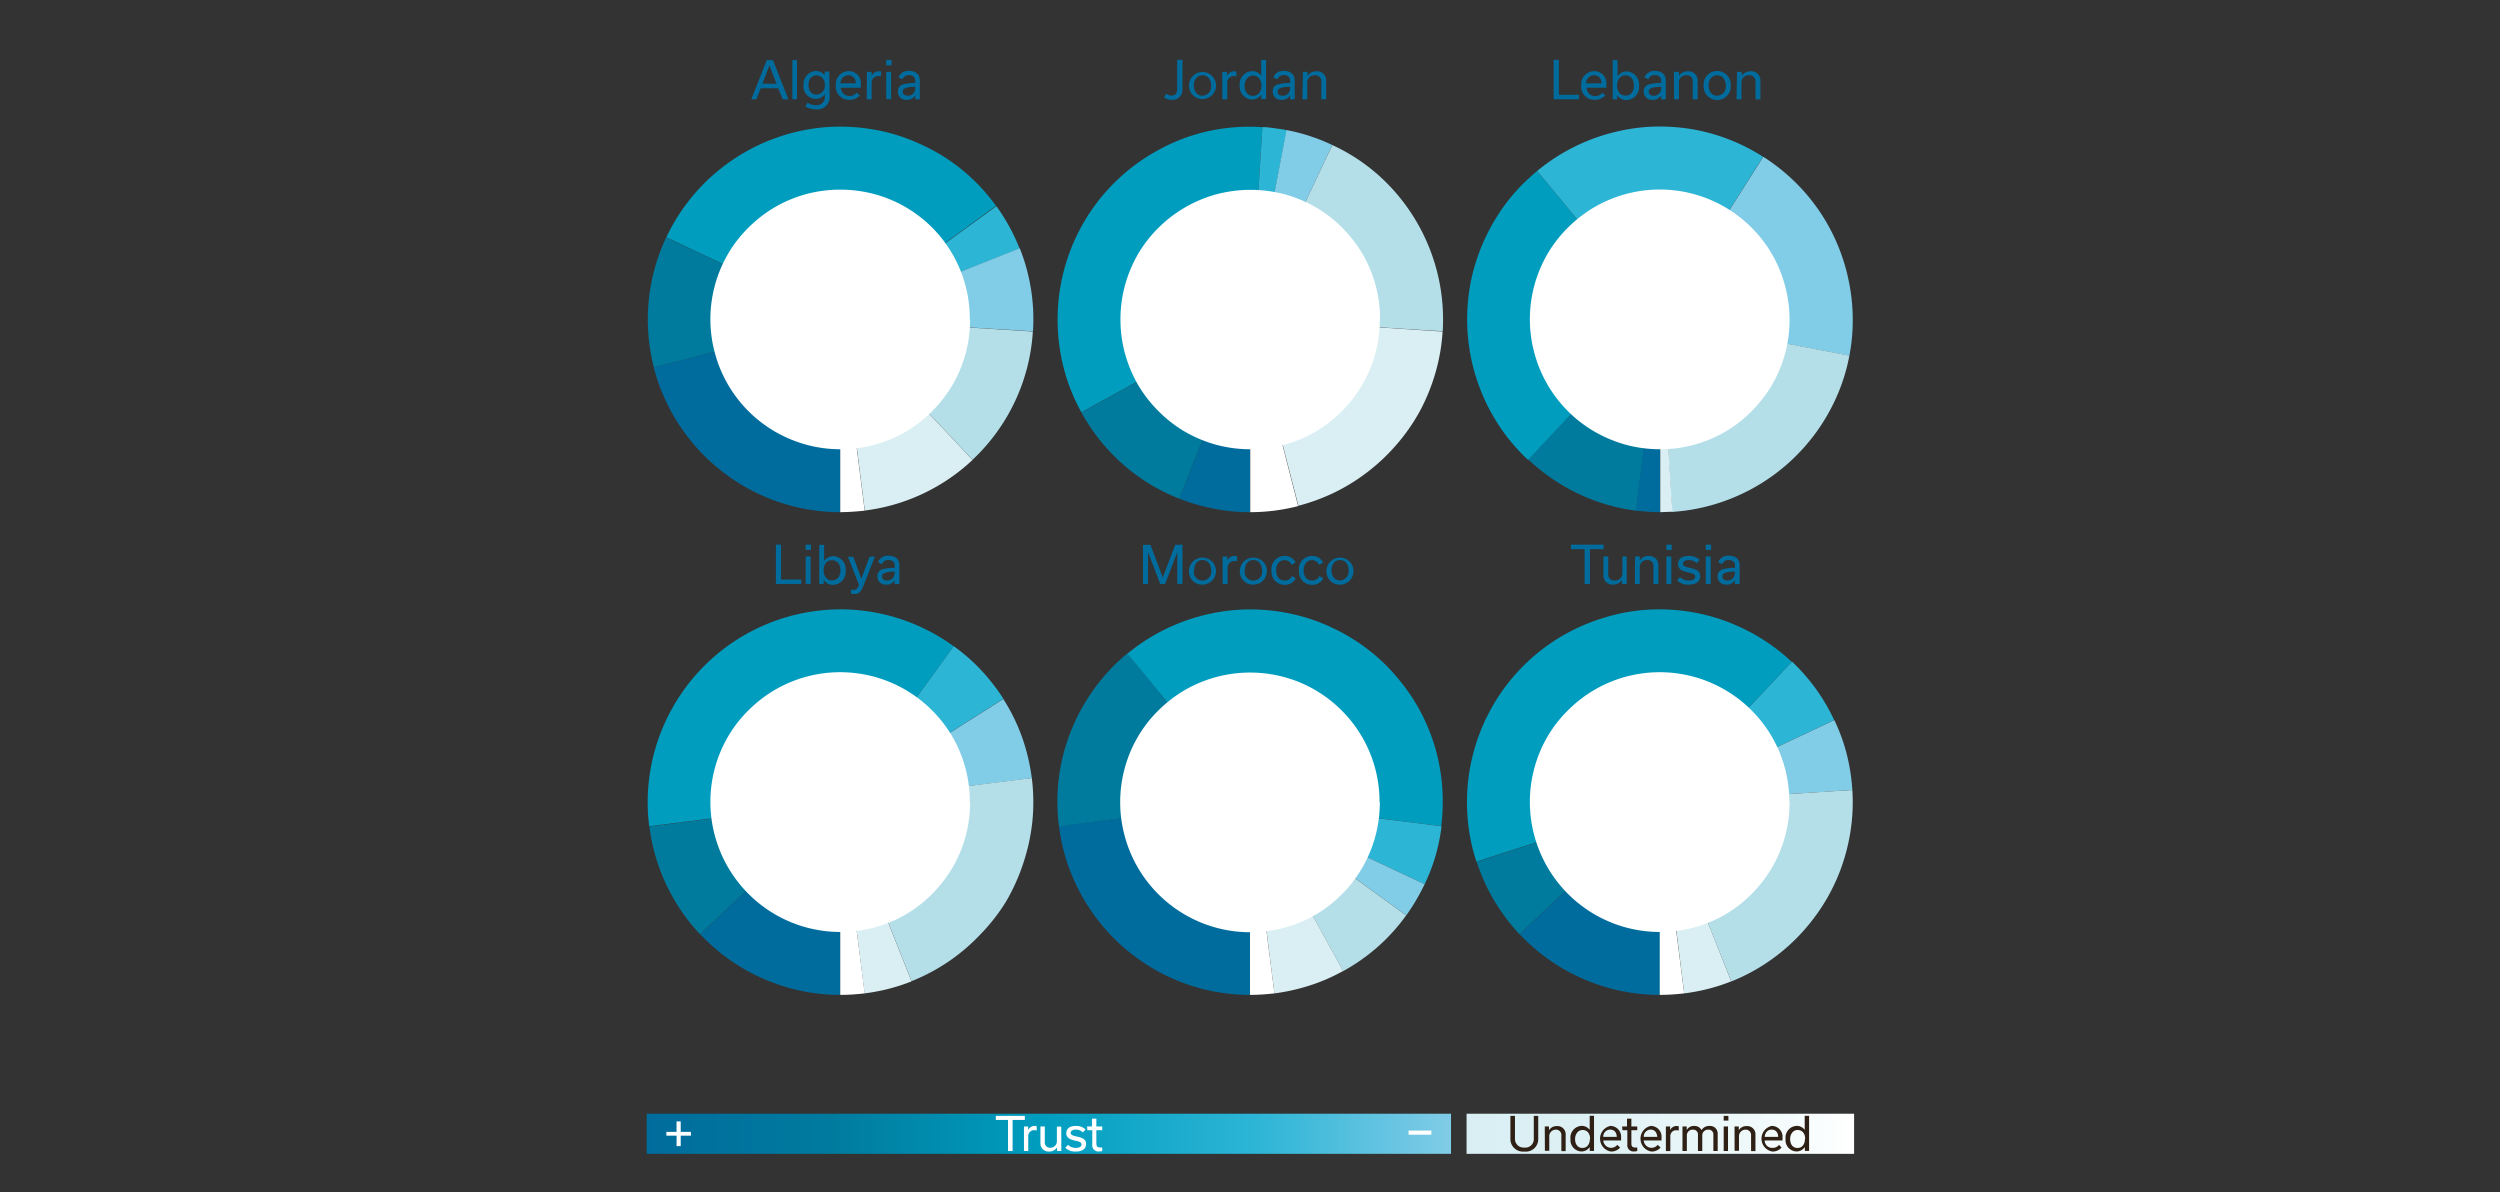 <svg id="Ebene_1" data-name="Ebene 1" xmlns="http://www.w3.org/2000/svg" xmlns:xlink="http://www.w3.org/1999/xlink" viewBox="0 0 382.68 182.46"><rect x="0" y="0" width="382.68" height="182.46" fill="#333333" stroke="none"/><defs><style>.cls-1{fill:#006c9d;}.cls-2{fill:#007b9e;}.cls-3{fill:#009dbf;}.cls-4{fill:#2db5d6;}.cls-5{fill:#81cce7;}.cls-6{fill:#b4dfe9;}.cls-7{fill:#d9eff3;}.cls-8{fill:#fff;}.cls-9{fill:url(#Unbenannter_Verlauf_35);}.cls-10{fill:url(#Unbenannter_Verlauf_45);}.cls-11{fill:#2e2014;}</style><linearGradient id="Unbenannter_Verlauf_35" x1="-558.64" y1="674.67" x2="-558.64" y2="551.56" gradientTransform="translate(719.19 -439.57)" gradientUnits="userSpaceOnUse"><stop offset="0" stop-color="#81cce7"/><stop offset="0.24" stop-color="#2db5d6"/><stop offset="0.51" stop-color="#009dbf"/><stop offset="0.77" stop-color="#007b9e"/><stop offset="1" stop-color="#006c9d"/></linearGradient><linearGradient id="Unbenannter_Verlauf_45" x1="224.49" y1="173.55" x2="283.81" y2="173.55" gradientTransform="translate(427.7 -80.6) rotate(90)" gradientUnits="userSpaceOnUse"><stop offset="0" stop-color="#d9eff3"/><stop offset="0.31" stop-color="#def1f5"/><stop offset="0.69" stop-color="#edf8f9"/><stop offset="1" stop-color="#fff"/></linearGradient></defs><path class="cls-1" d="M128.66,78.4a29.33,29.33,0,0,1-18.23-6.32,29.1,29.1,0,0,1-4.56-4.45,29.85,29.85,0,0,1-5.81-11.4l28.6-7.34Z"/><path class="cls-2" d="M100.09,56.23a29,29,0,0,1-.85-5.18,29.87,29.87,0,0,1,.07-5.1,29.73,29.73,0,0,1,2.66-9.6l26.69,12.54Z"/><path class="cls-3" d="M102,36.33a29.18,29.18,0,0,1,4.29-6.64,29.58,29.58,0,0,1,5.7-5.11,29,29,0,0,1,6.71-3.44A29.66,29.66,0,0,1,126,19.5a30.24,30.24,0,0,1,7.64.31,28.87,28.87,0,0,1,7.54,2.39,28.28,28.28,0,0,1,6.34,4,29.55,29.55,0,0,1,4.94,5.31L128.66,48.89Z"/><path class="cls-4" d="M152.52,31.56a29.24,29.24,0,0,1,2,3.17,28.52,28.52,0,0,1,1.55,3.32L128.66,48.89Z"/><path class="cls-5" d="M128.66,48.89,156.1,38a29.72,29.72,0,0,1,1.73,6.34,29.07,29.07,0,0,1,.29,6.38Z"/><path class="cls-6" d="M158.1,50.75a29.33,29.33,0,0,1-5.63,15.56,29.69,29.69,0,0,1-3.6,4.07L128.66,48.89Z"/><path class="cls-7" d="M148.87,70.4a29.39,29.39,0,0,1-16.49,7.75l-3.72-29.26Z"/><path class="cls-8" d="M132.36,78.17c-.64.07-1.26.12-1.88.16s-1.24.07-1.86.07l0-29.51Z"/><path class="cls-8" d="M148.49,48.89a19.63,19.63,0,0,1-.7,5.29,20,20,0,0,1-2,4.76,20.5,20.5,0,0,1-3.1,4,19.47,19.47,0,0,1-4,3.12,20.36,20.36,0,0,1-4.74,2,20.06,20.06,0,0,1-10.58,0,20.43,20.43,0,0,1-4.75-2,19.84,19.84,0,0,1-9.16-11.91,19.79,19.79,0,0,1,0-10.58,19.91,19.91,0,0,1,2-4.74,19.41,19.41,0,0,1,3.12-4,20.19,20.19,0,0,1,4-3.1,20,20,0,0,1,4.75-2,20.34,20.34,0,0,1,10.58,0,19.75,19.75,0,0,1,14.54,19.13Z"/><path class="cls-1" d="M191.38,78.4a28.69,28.69,0,0,1-5.61-.54,31.17,31.17,0,0,1-5.26-1.53l10.87-27.44Z"/><path class="cls-2" d="M180.51,76.33A30.15,30.15,0,0,1,175.83,74a30.47,30.47,0,0,1-4.09-3.06,29.09,29.09,0,0,1-3.45-3.66,30.41,30.41,0,0,1-2.76-4.14l25.85-14.22Z"/><path class="cls-3" d="M165.53,63.11a28.53,28.53,0,0,1-2.85-7.37,29.88,29.88,0,0,1-.78-7.61,29.56,29.56,0,0,1,4.17-14.38,28.86,28.86,0,0,1,4.74-6,29.21,29.21,0,0,1,6.35-4.7,28.66,28.66,0,0,1,7.92-3,29.13,29.13,0,0,1,8.16-.58l-1.86,29.42Z"/><path class="cls-4" d="M193.24,19.45c.63,0,1.25.1,1.87.18s1.23.17,1.85.28l-5.58,29Z"/><path class="cls-5" d="M196.92,19.91a26.28,26.28,0,0,1,3.62.93,28.68,28.68,0,0,1,3.4,1.36L191.38,48.89Z"/><path class="cls-6" d="M203.94,22.2a28.8,28.8,0,0,1,7.49,5,29.63,29.63,0,0,1,9.41,23.51l-29.46-1.86Z"/><path class="cls-7" d="M220.82,50.75a29,29,0,0,1-1.09,6.3,29.56,29.56,0,0,1-2.32,5.75,28.74,28.74,0,0,1-3.42,5,29.86,29.86,0,0,1-9.48,7.47,30.15,30.15,0,0,1-5.76,2.15l-7.37-28.58Z"/><path class="cls-8" d="M198.71,77.47a30.88,30.88,0,0,1-3.68.7,29.94,29.94,0,0,1-3.65.23V48.89Z"/><path class="cls-8" d="M211.21,48.89a19.63,19.63,0,0,1-.7,5.29,20,20,0,0,1-2,4.76,20.89,20.89,0,0,1-3.1,4,19.47,19.47,0,0,1-4,3.12,20.36,20.36,0,0,1-4.74,2,20.06,20.06,0,0,1-10.58,0,20.43,20.43,0,0,1-4.75-2,19.65,19.65,0,0,1-4-3.12,19.86,19.86,0,0,1-3.12-4,20.51,20.51,0,0,1-2-4.76,20.06,20.06,0,0,1,0-10.58,20.36,20.36,0,0,1,2-4.74,19.41,19.41,0,0,1,3.12-4,20.07,20.07,0,0,1,8.79-5.1,20.34,20.34,0,0,1,10.58,0,19.79,19.79,0,0,1,8.75,5.1,20.4,20.4,0,0,1,3.1,4,19.76,19.76,0,0,1,2.69,10Z"/><path class="cls-1" d="M254.1,78.4c-.63,0-1.26,0-1.88-.07s-1.24-.09-1.86-.16l3.74-29.28Z"/><path class="cls-2" d="M250.4,78.17a29.89,29.89,0,0,1-4.68-1,29.29,29.29,0,0,1-8.28-4,30.15,30.15,0,0,1-3.52-2.84L254.1,48.89Z"/><path class="cls-3" d="M233.9,70.4a29.23,29.23,0,0,1-5-6.13,29.64,29.64,0,0,1-3.58-22A30.08,30.08,0,0,1,228,35.13a28.73,28.73,0,0,1,4.59-6.44c.43-.46.87-.89,1.32-1.3s.91-.82,1.39-1.22l18.8,22.72Z"/><path class="cls-4" d="M235.3,26.17a29.41,29.41,0,0,1,11.12-5.76,29.39,29.39,0,0,1,6-1,30.57,30.57,0,0,1,6.05.28A29.38,29.38,0,0,1,269.88,24L254.1,48.89Z"/><path class="cls-5" d="M269.91,24a29.59,29.59,0,0,1,8.57,8.29,29.09,29.09,0,0,1,2.78,5.11,29.45,29.45,0,0,1,1.71,5.5,29.1,29.1,0,0,1,.63,5.75,28.37,28.37,0,0,1-.51,5.8l-29-5.54Z"/><path class="cls-6" d="M283.09,54.43a28.55,28.55,0,0,1-2,6.4,29.66,29.66,0,0,1-18.76,16.4,29.11,29.11,0,0,1-6.39,1.13L254.1,48.89Z"/><path class="cls-7" d="M256,78.33c-.62,0-1.24.07-1.86.07V48.89Z"/><path class="cls-8" d="M273.93,48.89a19.63,19.63,0,0,1-.7,5.29,20,20,0,0,1-2,4.76,20.5,20.5,0,0,1-3.1,4,19.47,19.47,0,0,1-4,3.12,20.36,20.36,0,0,1-4.74,2,20.06,20.06,0,0,1-10.58,0,20.43,20.43,0,0,1-4.75-2,19.84,19.84,0,0,1-9.16-11.91,19.79,19.79,0,0,1,0-10.58,19.91,19.91,0,0,1,2-4.74,19.41,19.41,0,0,1,3.12-4,20.19,20.19,0,0,1,4-3.1,20,20,0,0,1,4.75-2,19.83,19.83,0,0,1,19.33,5.1,19.54,19.54,0,0,1,5.09,8.74A19.74,19.74,0,0,1,273.93,48.89Z"/><path class="cls-1" d="M191.38,152.29a29.25,29.25,0,0,1-13.86-3.46,30,30,0,0,1-5.74-4,29.33,29.33,0,0,1-4.62-5.21,30,30,0,0,1-3.3-6.18,28.89,28.89,0,0,1-1.76-7l29.28-3.69Z"/><path class="cls-2" d="M162.11,126.48a28.72,28.72,0,0,1,0-7.64A29.74,29.74,0,0,1,172.58,100l18.8,22.75Z"/><path class="cls-3" d="M172.58,100.06a29.28,29.28,0,0,1,6.71-4.17,30,30,0,0,1,7.33-2.21,28.84,28.84,0,0,1,7.54-.26,29.42,29.42,0,0,1,7.36,1.66,30.42,30.42,0,0,1,6.78,3.53,28.65,28.65,0,0,1,5.81,5.38,29,29,0,0,1,3.44,5.16,29.94,29.94,0,0,1,2.22,5.6,29.62,29.62,0,0,1,1,5.84,30.27,30.27,0,0,1-.16,5.87l-29.24-3.67Z"/><path class="cls-4" d="M220.66,126.48a29.38,29.38,0,0,1-.94,4.59,28.44,28.44,0,0,1-1.65,4.28l-26.69-12.56Z"/><path class="cls-5" d="M218.07,135.35a32.29,32.29,0,0,1-2.81,4.77l-23.88-17.33Z"/><path class="cls-6" d="M191.38,122.79l23.86,17.33a28.71,28.71,0,0,1-4.42,4.88,29.67,29.67,0,0,1-5.22,3.65Z"/><path class="cls-7" d="M205.6,148.63a27.88,27.88,0,0,1-5.18,2.24,30.22,30.22,0,0,1-5.34,1.19l-3.7-29.27Z"/><path class="cls-8" d="M195.08,152.06c-.63.07-1.26.13-1.88.17s-1.24.06-1.86.06l0-29.5Z"/><path class="cls-8" d="M211.21,122.79a19.74,19.74,0,0,1-.7,5.29,19.92,19.92,0,0,1-5.09,8.79,19.47,19.47,0,0,1-4,3.12,19.74,19.74,0,0,1-4.74,2,20.06,20.06,0,0,1-10.58,0,19.91,19.91,0,0,1-13.91-13.91,19.79,19.79,0,0,1,0-10.58,19.57,19.57,0,0,1,2-4.74,19.21,19.21,0,0,1,3.12-4,20.19,20.19,0,0,1,4-3.1,20,20,0,0,1,15.33-2,19.33,19.33,0,0,1,4.74,2,19.73,19.73,0,0,1,4,3.1,19.72,19.72,0,0,1,5.79,14Z"/><path class="cls-1" d="M128.66,152.29a29.32,29.32,0,0,1-6.18-.65,29.67,29.67,0,0,1-5.72-1.86,29.41,29.41,0,0,1-9.59-6.79l21.49-20.2Z"/><path class="cls-2" d="M107.15,143a29.3,29.3,0,0,1-5.26-7.79,30,30,0,0,1-2.49-8.69l29.26-3.72Z"/><path class="cls-3" d="M128.66,122.79l-29.28,3.69a28.67,28.67,0,0,1,.07-7.91,29.37,29.37,0,0,1,2.07-7.35,30,30,0,0,1,3.83-6.51A29.54,29.54,0,0,1,125,93.51a28.29,28.29,0,0,1,5.73-.16A29.52,29.52,0,0,1,146,98.94Z"/><path class="cls-4" d="M146,98.92a28.24,28.24,0,0,1,4.24,3.72,30.84,30.84,0,0,1,3.35,4.32l-24.92,15.83Z"/><path class="cls-5" d="M128.66,122.79,153.58,107a29,29,0,0,1,2.89,5.9,30.48,30.48,0,0,1,1.47,6.21Z"/><path class="cls-6" d="M157.94,119.09a29.49,29.49,0,0,1,.08,6.7,29.91,29.91,0,0,1-1.39,6.36A30.28,30.28,0,0,1,154,138,28.94,28.94,0,0,1,150.1,143a29.39,29.39,0,0,1-10.57,7.19l-10.87-27.43Z"/><path class="cls-7" d="M139.53,150.22a28.67,28.67,0,0,1-3.58,1.16,30.16,30.16,0,0,1-3.61.68l-3.68-29.27Z"/><path class="cls-8" d="M132.36,152.06c-.64.07-1.26.13-1.88.17s-1.24.06-1.86.06l0-29.5Z"/><path class="cls-8" d="M148.49,122.79a19.74,19.74,0,0,1-.7,5.29,20.14,20.14,0,0,1-2,4.75,20.57,20.57,0,0,1-3.1,4,19.47,19.47,0,0,1-4,3.12,19.91,19.91,0,0,1-4.74,2,20.06,20.06,0,0,1-10.58,0,19.91,19.91,0,0,1-13.91-13.91,19.79,19.79,0,0,1,0-10.58,19.57,19.57,0,0,1,2-4.74,19.21,19.21,0,0,1,3.12-4,20.19,20.19,0,0,1,4-3.1,19.85,19.85,0,0,1,24.08,3.1,19.81,19.81,0,0,1,3.1,4,19.76,19.76,0,0,1,2.69,10Z"/><path class="cls-1" d="M254.1,152.29a29.32,29.32,0,0,1-6.18-.65,29.89,29.89,0,0,1-5.72-1.86,29.41,29.41,0,0,1-9.59-6.79l21.49-20.2Z"/><path class="cls-2" d="M254.1,122.79,232.59,143a29.77,29.77,0,0,1-3.94-5.27,29.22,29.22,0,0,1-2.61-5.8Z"/><path class="cls-3" d="M254.1,122.79,226,131.9a29,29,0,0,1-1.42-7.78,29.53,29.53,0,0,1,3.19-14.73,28.94,28.94,0,0,1,4.26-6.24,29.64,29.64,0,0,1,5.79-5A29.33,29.33,0,0,1,245,94.73a28.43,28.43,0,0,1,8-1.44,29.53,29.53,0,0,1,15,3.52,29.37,29.37,0,0,1,6.27,4.51Z"/><path class="cls-4" d="M274.31,101.28A30,30,0,0,1,278,105.5a29.49,29.49,0,0,1,2.76,4.73L254.1,122.79Z"/><path class="cls-5" d="M280.79,110.23a28.2,28.2,0,0,1,1.92,5.31,30.18,30.18,0,0,1,.83,5.39l-29.44,1.86Z"/><path class="cls-6" d="M283.54,120.93a28.79,28.79,0,0,1-.29,6.38,29.84,29.84,0,0,1-1.59,6,29.05,29.05,0,0,1-2.76,5.45,30.43,30.43,0,0,1-3.79,4.74,29.46,29.46,0,0,1-4.67,3.87,28.67,28.67,0,0,1-5.43,2.86L254.1,122.79Z"/><path class="cls-7" d="M265,150.22a28.67,28.67,0,0,1-3.58,1.16,29.8,29.8,0,0,1-3.61.68l-3.68-29.27Z"/><path class="cls-8" d="M257.8,152.06c-.63.07-1.26.13-1.88.17s-1.24.06-1.86.06l0-29.5Z"/><path class="cls-8" d="M273.93,122.79a19.74,19.74,0,0,1-.7,5.29,20.14,20.14,0,0,1-2,4.75,20.57,20.57,0,0,1-3.1,4,19.47,19.47,0,0,1-4,3.12,19.91,19.91,0,0,1-4.74,2,20.06,20.06,0,0,1-10.58,0,19.91,19.91,0,0,1-13.91-13.91,19.79,19.79,0,0,1,0-10.58,19.57,19.57,0,0,1,2-4.74,19.21,19.21,0,0,1,3.12-4,20.19,20.19,0,0,1,4-3.1,19.85,19.85,0,0,1,24.08,3.1,19.81,19.81,0,0,1,3.1,4,19.76,19.76,0,0,1,2.69,10Z"/><path class="cls-1" d="M118.77,83.37h.79v5.34h3.08v.69h-3.87Z"/><path class="cls-1" d="M123.33,83.37h.81v.81h-.81Zm0,6V85.18h.75V89.4Z"/><path class="cls-1" d="M126.08,88.75h0l0,.65h-.68v-6h.75v2.48h0a1.7,1.7,0,0,1,1.43-.75,2,2,0,0,1,1.87,2.18,2,2,0,0,1-1.91,2.21A1.64,1.64,0,0,1,126.08,88.75Zm2.57-1.46c0-.79-.41-1.54-1.3-1.54s-1.28.77-1.28,1.56.42,1.53,1.28,1.53S128.65,88.15,128.65,87.29Z"/><path class="cls-1" d="M133.93,85.18l-1.79,4.55c-.36.92-.73,1.2-1.36,1.2a1.33,1.33,0,0,1-.51-.09v-.6a1.08,1.08,0,0,0,.35.05c.42,0,.67-.16.86-.78l0,0-1.69-4.29h.82l1.24,3.37h0l1.25-3.37Z"/><path class="cls-1" d="M136.93,89.4v-.61h0a1.37,1.37,0,0,1-1.27.7,1.25,1.25,0,0,1-1.36-1.27,1.06,1.06,0,0,1,.82-1.09,7.34,7.34,0,0,1,1.84-.21v-.38c0-.43-.3-.81-.94-.81a.93.93,0,0,0-1,.63l-.62-.3a1.6,1.6,0,0,1,1.62-1c1,0,1.65.52,1.65,1.44V89.4Zm0-1.66v-.25c-.29,0-.73,0-1.08.09s-.83.2-.83.63.3.65.78.65A1.1,1.1,0,0,0,136.93,87.74Z"/><path class="cls-1" d="M119.12,13.51h-2.68l-.65,1.69H115l2.37-6h.94l2.37,6h-.87Zm-.26-.69L117.78,10h0l-1.07,2.8Z"/><path class="cls-1" d="M121.29,15.2v-6H122v6Z"/><path class="cls-1" d="M127,14.73a1.88,1.88,0,0,1-2.14,2,2.85,2.85,0,0,1-1.58-.44l.34-.59a2,2,0,0,0,1.23.39,1.24,1.24,0,0,0,1.41-1.35v-.36h0a1.62,1.62,0,0,1-1.41.76A1.9,1.9,0,0,1,123,13a2,2,0,0,1,1.86-2.14,1.62,1.62,0,0,1,1.37.69h0l0-.6h.7ZM126.25,13A1.3,1.3,0,0,0,125,11.54c-.82,0-1.24.68-1.24,1.47s.38,1.46,1.23,1.46A1.3,1.3,0,0,0,126.25,13Z"/><path class="cls-1" d="M131.62,14.6a2,2,0,0,1-1.6.68,2,2,0,0,1-2.08-2.2,2,2,0,0,1,2-2.19A1.85,1.85,0,0,1,131.77,13a3,3,0,0,1,0,.43H128.7a1.34,1.34,0,0,0,2.4.75ZM131,12.76c0-.69-.39-1.24-1.14-1.24a1.21,1.21,0,0,0-1.2,1.24Z"/><path class="cls-1" d="M132.7,11h.73v.63h0a1.2,1.2,0,0,1,1.44-.67v.74a1.15,1.15,0,0,0-.4-.06,1,1,0,0,0-1.05,1V15.2h-.75Z"/><path class="cls-1" d="M135.66,9.16h.81V10h-.81Zm0,6V11h.75V15.2Z"/><path class="cls-1" d="M140.1,15.2v-.62h0a1.38,1.38,0,0,1-1.27.7A1.24,1.24,0,0,1,137.44,14a1.06,1.06,0,0,1,.82-1.09,7.77,7.77,0,0,1,1.84-.21v-.37a.82.82,0,0,0-.94-.82.93.93,0,0,0-1,.63l-.62-.29a1.58,1.58,0,0,1,1.61-1c1,0,1.65.53,1.65,1.45V15.2Zm0-1.67v-.24c-.29,0-.73,0-1.08.08s-.83.2-.83.63.29.65.78.65A1.1,1.1,0,0,0,140.1,13.53Z"/><path class="cls-1" d="M178.17,14.91l.35-.57a1.32,1.32,0,0,0,.82.29c.6,0,.85-.41.85-1V9.16H181v4.53a1.51,1.51,0,0,1-1.63,1.59A2,2,0,0,1,178.17,14.91Z"/><path class="cls-1" d="M182,13.09a2.07,2.07,0,1,1,4.14,0,2.07,2.07,0,1,1-4.14,0Zm.75,0c0,.83.44,1.56,1.32,1.56a1.38,1.38,0,0,0,1.32-1.56c0-.84-.45-1.56-1.32-1.56S182.74,12.25,182.74,13.09Z"/><path class="cls-1" d="M187.09,11h.73v.63h0a1.2,1.2,0,0,1,1.08-.72.93.93,0,0,1,.36.06v.73a1.24,1.24,0,0,0-.4-.06,1,1,0,0,0-1,1V15.2h-.75Z"/><path class="cls-1" d="M189.76,13.12a2,2,0,0,1,1.92-2.23,1.63,1.63,0,0,1,1.37.7h0V9.16h.75v6h-.73v-.69h0a1.68,1.68,0,0,1-1.42.77A2,2,0,0,1,189.76,13.12Zm3.33,0c0-.92-.48-1.54-1.29-1.54s-1.28.75-1.28,1.56.4,1.53,1.25,1.53S193.09,14,193.09,13.08Z"/><path class="cls-1" d="M197.48,15.2v-.62h0a1.38,1.38,0,0,1-1.27.7A1.24,1.24,0,0,1,194.82,14a1.06,1.06,0,0,1,.82-1.09,7.77,7.77,0,0,1,1.84-.21v-.37a.82.82,0,0,0-.94-.82.92.92,0,0,0-1,.64l-.62-.3a1.58,1.58,0,0,1,1.61-1c1,0,1.65.53,1.65,1.45V15.2Zm0-1.67v-.24c-.29,0-.73,0-1.08.08s-.83.2-.83.63.29.66.78.66A1.1,1.1,0,0,0,197.48,13.53Z"/><path class="cls-1" d="M199.44,11h.72v.62h0a1.55,1.55,0,0,1,1.37-.71A1.39,1.39,0,0,1,203,12.37V15.2h-.74V12.52a.91.91,0,0,0-1-1,1.09,1.09,0,0,0-1.16,1.14V15.2h-.74Z"/><path class="cls-1" d="M181,83.37v6h-.79V84.51h0l-1.87,4.89h-.74l-1.87-4.89h0V89.4h-.77v-6h1.14l1.89,5h0l1.9-5Z"/><path class="cls-1" d="M182,87.3a2.07,2.07,0,1,1,2.07,2.19A2,2,0,0,1,182,87.3Zm.75,0a1.34,1.34,0,1,0,2.64,0c0-.84-.45-1.57-1.32-1.57S182.79,86.46,182.79,87.3Z"/><path class="cls-1" d="M187.14,85.19h.73v.63h0A1.18,1.18,0,0,1,189,85.1a1.2,1.2,0,0,1,.36.05v.73a1.56,1.56,0,0,0-.4,0,1,1,0,0,0-1.05,1V89.4h-.75Z"/><path class="cls-1" d="M189.79,87.3a2.07,2.07,0,1,1,2.07,2.19A2,2,0,0,1,189.79,87.3Zm.75,0a1.34,1.34,0,1,0,2.64,0c0-.84-.45-1.57-1.32-1.57S190.54,86.46,190.54,87.3Z"/><path class="cls-1" d="M194.63,87.31a2,2,0,0,1,2-2.21,1.8,1.8,0,0,1,1.69,1l-.62.35a1.17,1.17,0,0,0-1.09-.71c-.82,0-1.27.7-1.27,1.57s.43,1.55,1.32,1.55a1.15,1.15,0,0,0,1.1-.68l.59.34a1.82,1.82,0,0,1-1.71,1A2,2,0,0,1,194.63,87.31Z"/><path class="cls-1" d="M198.84,87.31a2,2,0,0,1,2-2.21,1.82,1.82,0,0,1,1.69,1l-.62.35a1.19,1.19,0,0,0-1.09-.71c-.82,0-1.27.7-1.27,1.57s.43,1.55,1.32,1.55a1.16,1.16,0,0,0,1.1-.68l.59.34a1.84,1.84,0,0,1-1.72,1A2,2,0,0,1,198.84,87.31Z"/><path class="cls-1" d="M203.05,87.3a2.07,2.07,0,1,1,2.08,2.19A2,2,0,0,1,203.05,87.3Zm.76,0c0,.83.44,1.55,1.31,1.55a1.38,1.38,0,0,0,1.32-1.55c0-.84-.45-1.57-1.32-1.57S203.81,86.46,203.81,87.3Z"/><path class="cls-1" d="M242.56,89.4V84.06h-2.09v-.69h5v.69h-2.09V89.4Z"/><path class="cls-1" d="M249,89.4h-.73v-.62h0a1.59,1.59,0,0,1-1.37.71A1.39,1.39,0,0,1,245.44,88V85.18h.74v2.68a.9.9,0,0,0,1,1,1.1,1.1,0,0,0,1.16-1.15V85.18H249Z"/><path class="cls-1" d="M250.28,85.18H251l0,.63h0a1.53,1.53,0,0,1,1.36-.71,1.39,1.39,0,0,1,1.49,1.48V89.4h-.75V86.72a.9.9,0,0,0-1-1A1.1,1.1,0,0,0,251,86.89V89.4h-.75Z"/><path class="cls-1" d="M255.08,83.37h.81v.81h-.81Zm0,6V85.18h.75V89.4Z"/><path class="cls-1" d="M256.71,88.85l.45-.51a1.86,1.86,0,0,0,1.34.52c.67,0,1-.24,1-.6s-.43-.5-1.13-.65-1.51-.41-1.51-1.23.57-1.28,1.67-1.28a2.3,2.3,0,0,1,1.64.6l-.45.51a1.72,1.72,0,0,0-1.21-.48c-.59,0-.89.25-.89.57s.38.48,1.11.64,1.52.39,1.52,1.23-.61,1.32-1.77,1.32A2.44,2.44,0,0,1,256.71,88.85Z"/><path class="cls-1" d="M261.11,83.37h.81v.81h-.81Zm0,6V85.18h.75V89.4Z"/><path class="cls-1" d="M265.56,89.4l0-.61h0a1.4,1.4,0,0,1-1.28.7,1.25,1.25,0,0,1-1.36-1.27,1.07,1.07,0,0,1,.82-1.09,7.34,7.34,0,0,1,1.84-.21v-.38c0-.43-.3-.81-.94-.81a.93.93,0,0,0-1,.63l-.62-.3a1.6,1.6,0,0,1,1.62-1c1,0,1.65.52,1.65,1.44V89.4Zm0-1.66v-.25c-.28,0-.72,0-1.08.09s-.83.2-.83.63.3.65.79.65A1.09,1.09,0,0,0,265.55,87.74Z"/><path class="cls-1" d="M237.82,9.16h.8v5.35h3.07v.69h-3.87Z"/><path class="cls-1" d="M245.72,14.6a2,2,0,0,1-1.6.68,2,2,0,0,1-2.08-2.2,2,2,0,0,1,2-2.19A1.85,1.85,0,0,1,245.88,13a2.9,2.9,0,0,1,0,.43h-3a1.25,1.25,0,0,0,1.33,1.27,1.28,1.28,0,0,0,1.07-.51Zm-.58-1.84c0-.69-.4-1.24-1.14-1.24a1.21,1.21,0,0,0-1.21,1.24Z"/><path class="cls-1" d="M247.54,14.54h0l0,.66h-.68v-6h.74v2.49h0a1.68,1.68,0,0,1,1.43-.76,2,2,0,0,1,1.86,2.19,2,2,0,0,1-1.91,2.2A1.6,1.6,0,0,1,247.54,14.54Zm2.57-1.46c0-.79-.41-1.54-1.3-1.54s-1.28.77-1.28,1.57.42,1.52,1.27,1.52S250.11,14,250.11,13.08Z"/><path class="cls-1" d="M254.28,15.2l0-.62h0a1.4,1.4,0,0,1-1.28.7A1.25,1.25,0,0,1,251.61,14a1.07,1.07,0,0,1,.82-1.09,7.84,7.84,0,0,1,1.84-.21v-.37a.82.82,0,0,0-.94-.82.92.92,0,0,0-1,.64l-.62-.3a1.6,1.6,0,0,1,1.62-1c1,0,1.65.53,1.65,1.45V15.2Zm0-1.67v-.24c-.28,0-.72,0-1.08.08s-.83.2-.83.63.3.66.79.66A1.1,1.1,0,0,0,254.27,13.53Z"/><path class="cls-1" d="M256.23,11H257l0,.62h0a1.55,1.55,0,0,1,1.37-.71,1.39,1.39,0,0,1,1.49,1.48V15.2h-.75V12.52a.9.9,0,0,0-1-1A1.08,1.08,0,0,0,257,12.68V15.2h-.75Z"/><path class="cls-1" d="M260.78,13.09a2.08,2.08,0,1,1,4.15,0,2.08,2.08,0,1,1-4.15,0Zm.76,0c0,.83.44,1.56,1.31,1.56a1.38,1.38,0,0,0,1.32-1.56c0-.84-.45-1.56-1.32-1.56S261.54,12.25,261.54,13.09Z"/><path class="cls-1" d="M265.89,11h.72l0,.62h0a1.55,1.55,0,0,1,1.37-.71,1.39,1.39,0,0,1,1.49,1.48V15.2h-.75V12.52a.9.9,0,0,0-1-1,1.08,1.08,0,0,0-1.15,1.14V15.2h-.75Z"/><rect class="cls-9" x="157.48" y="111.99" width="6.14" height="123.12" transform="translate(-13 334.1) rotate(-90)"/><rect class="cls-10" x="251.08" y="143.89" width="6.14" height="59.32" transform="translate(80.6 427.7) rotate(-90)"/><path class="cls-8" d="M103.57,173.84H102v-.58h1.56v-1.61h.64v1.61h1.56v.58h-1.56v1.6h-.64Z"/><path class="cls-8" d="M215.61,173.06h3.49v.63h-3.49Z"/><path class="cls-8" d="M154.3,176.19v-4.76h-1.87v-.62h4.44v.62H155v4.76Z"/><path class="cls-8" d="M156.74,172.43h.64l0,.56h0a1.08,1.08,0,0,1,1-.64.87.87,0,0,1,.31.05v.65a1.18,1.18,0,0,0-.35-.05.88.88,0,0,0-.94.91v2.28h-.66Z"/><path class="cls-8" d="M162.46,176.19h-.65v-.56h0a1.43,1.43,0,0,1-1.22.64,1.25,1.25,0,0,1-1.33-1.32v-2.52h.67v2.39a.79.79,0,0,0,.85.87,1,1,0,0,0,1-1v-2.24h.67Z"/><path class="cls-8" d="M163.07,175.7l.41-.46a1.66,1.66,0,0,0,1.19.47c.6,0,.88-.22.88-.54s-.38-.45-1-.58-1.33-.37-1.33-1.1.5-1.14,1.48-1.14a2,2,0,0,1,1.46.54l-.39.45a1.59,1.59,0,0,0-1.09-.43c-.52,0-.79.22-.79.51s.33.43,1,.57,1.36.35,1.36,1.1-.55,1.18-1.58,1.18A2.21,2.21,0,0,1,163.07,175.7Z"/><path class="cls-8" d="M166.4,172.43h.75v-1.19h.67v1.19h.9V173h-.9V175c0,.45.12.65.61.65a1.07,1.07,0,0,0,.29,0v.54a1.87,1.87,0,0,1-.52.07.94.94,0,0,1-1-1.06V173h-.75Z"/><path class="cls-11" d="M234.78,170.81h.68v3.52a1.9,1.9,0,0,1-2.14,1.94,1.92,1.92,0,0,1-2.12-1.94v-3.52h.7v3.49a1.32,1.32,0,0,0,1.45,1.36,1.29,1.29,0,0,0,1.43-1.36Z"/><path class="cls-11" d="M236.46,172.43h.65V173h0a1.38,1.38,0,0,1,1.22-.63,1.25,1.25,0,0,1,1.33,1.32v2.52H239V173.8a.81.81,0,0,0-.85-.88,1,1,0,0,0-1,1v2.24h-.67Z"/><path class="cls-11" d="M240.4,174.34a1.79,1.79,0,0,1,1.71-2,1.5,1.5,0,0,1,1.23.62h0v-2.16H244v5.38h-.66v-.61h0a1.51,1.51,0,0,1-1.26.69A1.74,1.74,0,0,1,240.4,174.34Zm3,0c0-.82-.43-1.37-1.15-1.37s-1.15.67-1.15,1.39.36,1.36,1.12,1.36S243.37,175.1,243.37,174.3Z"/><path class="cls-11" d="M248,175.66a1.8,1.8,0,0,1-1.42.61,2,2,0,0,1-.1-3.92,1.65,1.65,0,0,1,1.66,1.84,2.36,2.36,0,0,1,0,.38h-2.72a1.2,1.2,0,0,0,2.14.67Zm-.52-1.64c0-.62-.35-1.11-1-1.11a1.07,1.07,0,0,0-1.07,1.11Z"/><path class="cls-11" d="M248.3,172.43h.75v-1.19h.67v1.19h.9V173h-.9V175c0,.45.12.65.61.65a1.07,1.07,0,0,0,.29,0v.54a1.87,1.87,0,0,1-.52.07.94.94,0,0,1-1-1.06V173h-.75Z"/><path class="cls-11" d="M254.19,175.66a1.8,1.8,0,0,1-1.42.61,2,2,0,0,1-.1-3.92,1.65,1.65,0,0,1,1.66,1.84,2.36,2.36,0,0,1,0,.38h-2.72a1.2,1.2,0,0,0,2.14.67Zm-.51-1.64c-.05-.62-.35-1.11-1-1.11a1.07,1.07,0,0,0-1.07,1.11Z"/><path class="cls-11" d="M255,172.43h.65V173h0a1.07,1.07,0,0,1,1-.64.93.93,0,0,1,.32.05v.65a1.24,1.24,0,0,0-.35-.05.88.88,0,0,0-.94.91v2.28H255Z"/><path class="cls-11" d="M258.22,172.93a1.23,1.23,0,0,1,1.1-.58,1.21,1.21,0,0,1,1.14.64,1.36,1.36,0,0,1,1.22-.64,1.16,1.16,0,0,1,1.25,1.19v2.65h-.66V173.7a.72.72,0,0,0-.78-.78.87.87,0,0,0-.92.9v2.37h-.66V173.7a.72.72,0,0,0-.78-.78.87.87,0,0,0-.92.9v2.37h-.67v-3.76h.65v.5Z"/><path class="cls-11" d="M263.85,170.81h.72v.72h-.72Zm0,5.38v-3.76h.66v3.76Z"/><path class="cls-11" d="M265.51,172.43h.65V173h0a1.38,1.38,0,0,1,1.22-.63,1.25,1.25,0,0,1,1.33,1.32v2.52h-.67V173.8a.81.81,0,0,0-.85-.88,1,1,0,0,0-1,1v2.24h-.67Z"/><path class="cls-11" d="M272.71,175.66a1.81,1.81,0,0,1-1.42.61,2,2,0,0,1-.1-3.92,1.65,1.65,0,0,1,1.66,1.84c0,.11,0,.28,0,.38h-2.72a1.11,1.11,0,0,0,1.18,1.13,1.14,1.14,0,0,0,1-.46Zm-.52-1.64c0-.62-.35-1.11-1-1.11s-1,.48-1.07,1.11Z"/><path class="cls-11" d="M273.32,174.34a1.79,1.79,0,0,1,1.7-2,1.48,1.48,0,0,1,1.23.62h0v-2.16h.67v5.38h-.65v-.61h0a1.54,1.54,0,0,1-1.27.69A1.74,1.74,0,0,1,273.32,174.34Zm3,0c0-.82-.44-1.37-1.16-1.37s-1.14.67-1.14,1.39.35,1.36,1.12,1.36S276.29,175.1,276.29,174.3Z"/></svg>